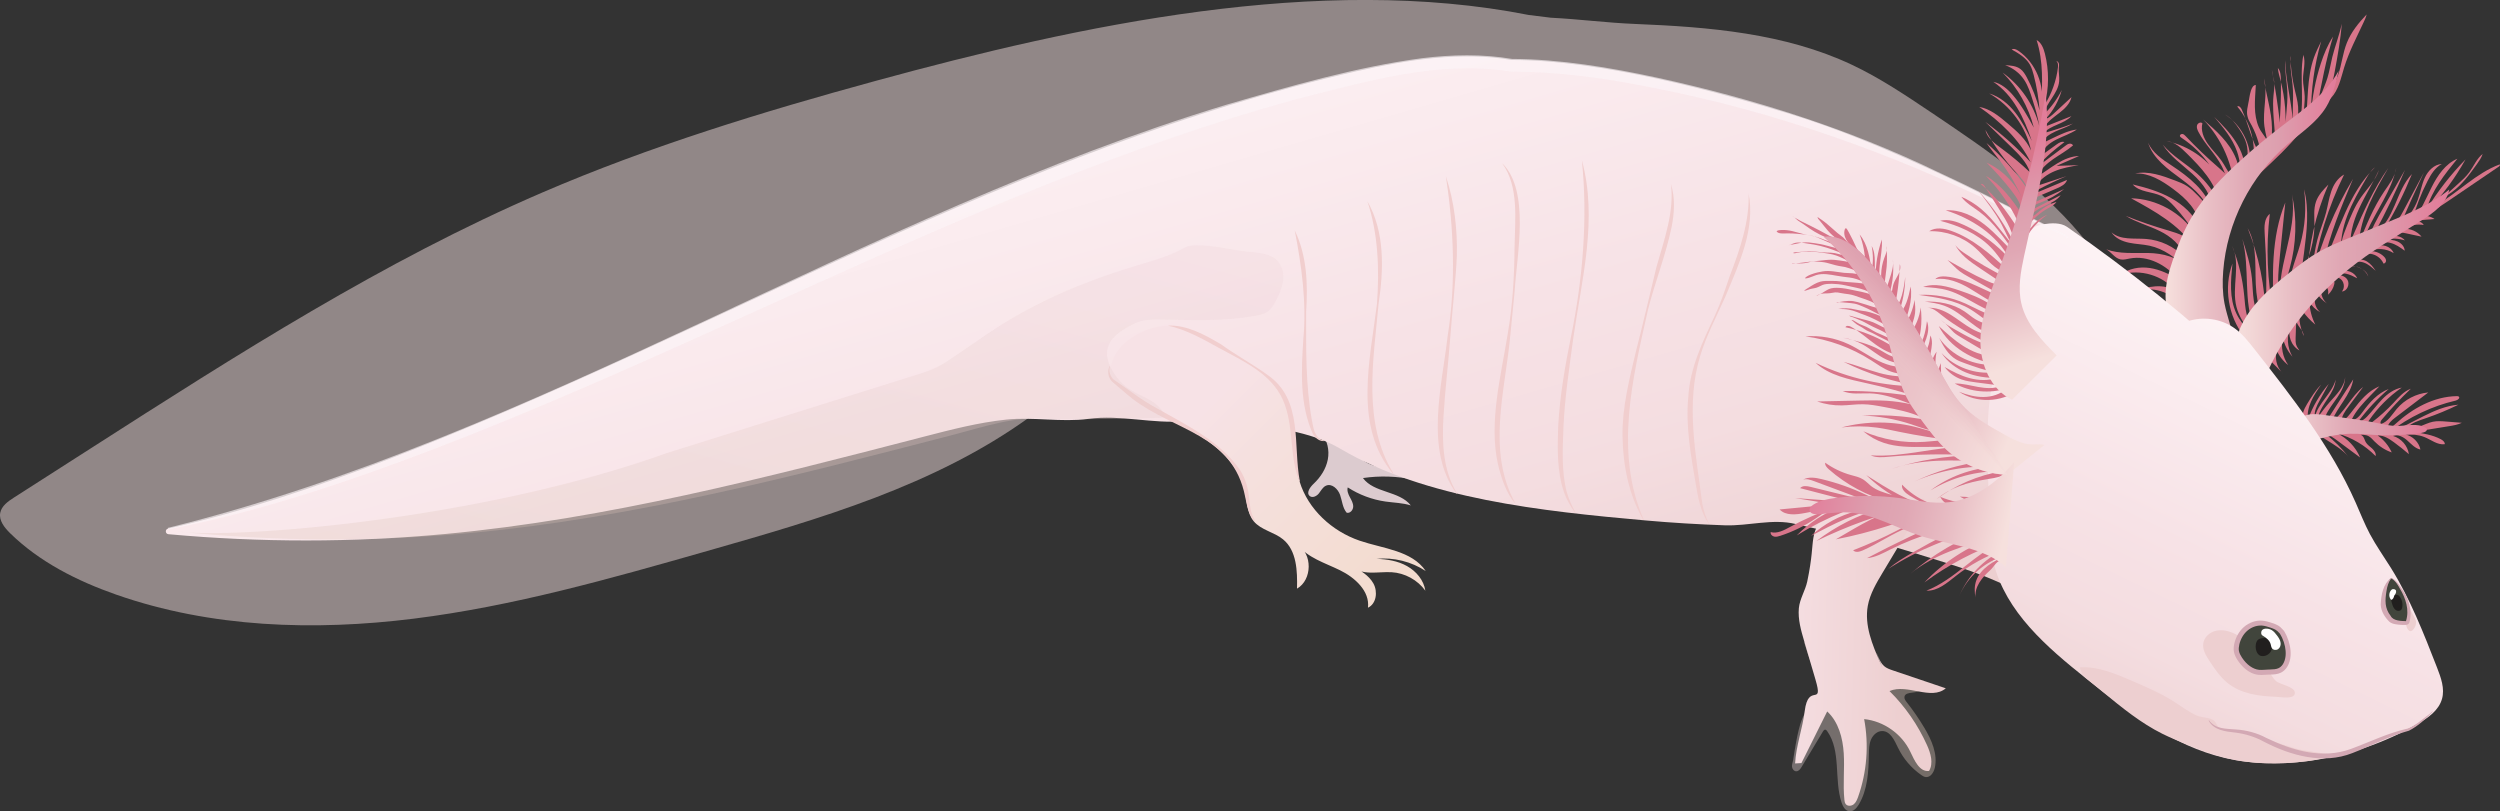 
        <svg xmlns:rdf="http://www.w3.org/1999/02/22-rdf-syntax-ns#" xmlns="http://www.w3.org/2000/svg" xmlns:cc="https://creativecommons.org/ns" xmlns:xlink="http://www.w3.org/1999/xlink" xmlns:dc="https://www.dublincore.org/specifications/dublin-core/dcmi-terms/" x="0px" y="0px" width="500px" height="162.26px" viewBox="0 0 500 162.26" xml:space="preserve">
            <rect x="0" y="0" width="500" height="162.26" fill="#333333" stroke="none"/>
            <title>Ambystoma mexicanum (Axolotl)</title>
            <desc xmlns:ian_image_library="https://ian.umces.edu/media-library/">
                <ian_image_library:title>Ambystoma mexicanum (Axolotl)</ian_image_library:title>
                <ian_image_library:descr><p>Illustration of a leucistic axolotl.</p></ian_image_library:descr>
                <ian_image_library:scene>
                    <ian_image_library:contains>axolotl,amphibia,urodela,ambistomatidae,ambystoma,mexicanum,amphibian,salamander,mexico</ian_image_library:contains>
                    <ian_image_library:when>2025-07-22</ian_image_library:when>
                </ian_image_library:scene>
            </desc>
            
             <defs><linearGradient id="ian_symbols_e9e39f04ead8e814dd5021520419b649" x1="447.11" y1="57.97" x2="489.84" y2="57.97" gradientUnits="userSpaceOnUse"><stop offset="0" stop-color="#f6e0dd"></stop><stop offset=".27" stop-color="#e8bdc4"></stop><stop offset=".49" stop-color="#e0a7b4"></stop><stop offset=".64" stop-color="#dda0af"></stop><stop offset=".97" stop-color="#e27d9a"></stop></linearGradient><linearGradient id="ian_symbols_e9e39f04ead8e814dd5021520419b6491" x1="455.1" y1="86.26" x2="485.39" y2="86.26" xlink:href="#ian_symbols_e9e39f04ead8e814dd5021520419b649"></linearGradient><linearGradient id="ian_symbols_e9e39f04ead8e814dd5021520419b6492" x1="433.11" y1="42.52" x2="467.74" y2="42.52" xlink:href="#ian_symbols_e9e39f04ead8e814dd5021520419b649"></linearGradient><linearGradient id="ian_symbols_e9e39f04ead8e814dd5021520419b6493" x1="201.01" y1=".19" x2="254.96" y2="185.99" gradientUnits="userSpaceOnUse"><stop offset="0" stop-color="#fef5f7"></stop><stop offset=".45" stop-color="#f7e2e6"></stop><stop offset=".63" stop-color="#f4dde0"></stop><stop offset=".85" stop-color="#eccfd0"></stop><stop offset=".92" stop-color="#eacbcb"></stop></linearGradient><linearGradient id="ian_symbols_e9e39f04ead8e814dd5021520419b6494" x1="462.13" y1="61.8" x2="409.73" y2="169.54" gradientUnits="userSpaceOnUse"><stop offset="0" stop-color="#fef5f7"></stop><stop offset=".45" stop-color="#f7e2e6"></stop><stop offset=".63" stop-color="#f4dde0"></stop><stop offset=".85" stop-color="#eccfd0"></stop><stop offset=".92" stop-color="#eacbcb"></stop></linearGradient><linearGradient id="ian_symbols_e9e39f04ead8e814dd5021520419b6495" x1="330.93" y1="158.11" x2="361.02" y2="158.11" gradientTransform="translate(-10.05 135.75) rotate(-23.46)" gradientUnits="userSpaceOnUse"><stop offset="0" stop-color="#f7e2e6"></stop><stop offset=".22" stop-color="#f5e0de"></stop><stop offset="1" stop-color="#f2dac9"></stop></linearGradient><linearGradient id="ian_symbols_e9e39f04ead8e814dd5021520419b6496" x1="335.11" y1="138.88" x2="360" y2="150.54" gradientTransform="translate(-10.05 135.75) rotate(-23.46)" gradientUnits="userSpaceOnUse"><stop offset="0" stop-color="#f7e2e6"></stop><stop offset="1" stop-color="#edcfd0"></stop></linearGradient><linearGradient id="ian_symbols_e9e39f04ead8e814dd5021520419b6497" x1="241.17" y1="81.26" x2="287.54" y2="127.44" gradientTransform="matrix(1,0,0,1,0,0)" xlink:href="#ian_symbols_e9e39f04ead8e814dd5021520419b6495"></linearGradient><linearGradient id="ian_symbols_e9e39f04ead8e814dd5021520419b6498" x1="410.52" y1="71" x2="397.51" y2="27.75" xlink:href="#ian_symbols_e9e39f04ead8e814dd5021520419b649"></linearGradient><linearGradient id="ian_symbols_e9e39f04ead8e814dd5021520419b6499" x1="404.96" y1="80.45" x2="364.29" y2="63.47" xlink:href="#ian_symbols_e9e39f04ead8e814dd5021520419b649"></linearGradient><linearGradient id="ian_symbols_e9e39f04ead8e814dd5021520419b64910" x1="401.86" y1="102.89" x2="361.38" y2="93.95" xlink:href="#ian_symbols_e9e39f04ead8e814dd5021520419b649"></linearGradient><linearGradient id="ian_symbols_e9e39f04ead8e814dd5021520419b64911" x1="380.36" y1="73.93" x2="392.71" y2="61.7" gradientUnits="userSpaceOnUse"><stop offset="0" stop-color="#f6e0dd" stop-opacity=".5"></stop><stop offset=".16" stop-color="#edcacd" stop-opacity=".67"></stop><stop offset=".37" stop-color="#e4b3bc" stop-opacity=".85"></stop><stop offset=".53" stop-color="#dfa5b2" stop-opacity=".96"></stop><stop offset=".64" stop-color="#dda0af"></stop><stop offset=".97" stop-color="#e27d9a"></stop></linearGradient><linearGradient id="ian_symbols_e9e39f04ead8e814dd5021520419b64912" x1="159.64" y1="30.93" x2="130.55" y2="138.1" gradientUnits="userSpaceOnUse"><stop offset="0" stop-color="#ebd1d7"></stop><stop offset=".4" stop-color="#e2c9c5"></stop><stop offset="1" stop-color="#d7bfb0"></stop></linearGradient></defs><path d="M264.2,86.6c1.28,1.4,1.72,3.45,1.36,5.31-.36,1.86-1.44,3.53-2.82,4.83-.72.67-1.55,1.82-.8,2.46.54.46,1.39.04,1.83-.51s.77-1.26,1.42-1.55c1.16-.53,2.41.65,2.83,1.85s.49,2.58,1.31,3.55c.66.19,1.29-.51,1.31-1.2s-.35-1.31-.67-1.91-.61-1.3-.42-1.95c2.28,1.47,4.87,2.45,7.56,2.83,1.69.24,3.43.26,5.06.78-2.3-2.95-7.37-2.46-9.58-5.48,3.4-.5,6.88-.38,10.23.34-2.36-2.26-6.18-1.86-9.14-3.24-.4-.19-.8-.42-1.11-.74-.38-.39-.61-.91-.84-1.41-.83-1.84-1.65-3.69-2.48-5.53-.43-.96-.92-1.98-5.07,1.58Z" fill="#dccbcf"></path><path d="M460.86,84.24c-.74-.99-.09-2.38.56-3.44.83-1.35,1.67-2.72,2.79-3.85-1.45,2.09-2.96,4.45-2.63,6.97.95-2.61,2.37-5.04,4.17-7.15-.6,1.1-1.21,2.2-1.81,3.31-.57,1.04-1.16,2.18-.98,3.36.62-2.81,3.44-4.71,4.17-7.5-.19,2.75-2.83,4.73-3.49,7.4.72-.97,1.44-1.94,2.24-2.85,1.35-1.53,3-3.08,3.15-5.11,0,1.49-.73,2.88-1.57,4.11s-1.81,2.4-2.38,3.78c-.09.22-.13.53.08.63.2.09.41-.12.53-.31,1.65-2.57,3.3-5.14,4.96-7.72-.49,3.14-3.18,5.46-4.31,8.43,2.59-1.75,3.82-4.99,6.29-6.91-.98,1.31-1.96,2.62-2.94,3.94-.69.92-1.41,1.93-1.43,3.08.99-.59,1.69-1.54,2.39-2.46,1.44-1.89,3.03-3.8,5.23-4.69-.6.62-1.21,1.25-1.81,1.87-1.43,1.48-2.89,3-3.77,4.87.97.04,1.68-.87,2.25-1.65,1.37-1.89,3.01-3.72,5.19-4.55-2.25,1.93-4.29,4.11-6.07,6.49.68,0,1.26-.48,1.74-.97,1.07-1.1,1.97-2.37,3.04-3.47s2.38-2.06,3.9-2.33c-2.55,1.76-4.78,3.99-6.54,6.55-.07.1-.14.21-.12.32.05.31.53.2.78.01,1.49-1.13,2.89-2.39,4.17-3.76,1.05-1.12,2.09-2.37,3.53-2.89-2.04,1.94-3.97,3.99-5.78,6.14-.22.26-.44.67-.2.91,1.41-.44,2.21-1.88,3.16-3.02,1.57-1.86,3.89-3.07,6.31-3.29-2.22,1.69-4.43,3.37-6.65,5.06-.69.53-1.45,1.17-1.5,2.04.62.06,1.14-.4,1.6-.82,3.38-3.1,7.67-5.48,12.26-5.54.14,0,.29,0,.39.1.3.27-.2.68-.6.78-4.79,1.12-9.33,3.28-13.22,6.28,4.7-1.56,8.81-5.05,13.75-5.45-2.11,1.04-4.29,1.94-6.51,2.7-1.39.47-2.85.91-3.88,1.95,1.76.55,3.48-.87,5.28-1.24.86-.18,1.76-.11,2.64-.04,1.05.08,2.1.17,3.15.25-.8.39-1.69.54-2.57.68-2.37.38-4.74.77-7.1,1.15,1.88.28,3.79.57,5.47,1.46.39.21.82.54.79.99-1.46.21-2.74-.9-4.11-1.44-1.18-.47-2.48-.53-3.76-.5,1.46.32,2.69,1.54,3,3.01-1.05-.21-1.81-1.08-2.6-1.79s-1.9-1.33-2.89-.93c1.64.47,2.94,1.96,3.18,3.64-.96-.83-1.96-1.62-2.98-2.37-.97-.71-2.06-1.41-3.27-1.37,1.22.85,2.2,2.04,2.82,3.4-1.3-.45-2.49-1.21-3.45-2.2-.37-.38-.72-.81-1.19-1.06-.62-.32-1.35-.29-2.05-.25.35-.18.78.07,1,.4s.3.73.5,1.07c.3.51.81.84,1.25,1.24s.83.95.72,1.53c-2.11-2.14-4.78-3.72-7.67-4.54,2.03,1,3.68,2.74,4.56,4.82-1.48-1.1-2.96-2.2-4.44-3.29-.78-.58-1.58-1.16-2.51-1.43,1.72,1.31,3.27,2.84,4.6,4.54-2.23-2.69-6.33-3.74-8.81-7.08Z" fill="#d8758a"></path><path d="M448.83,67.3c-3.2-4.04-4.12-9.76-2.34-14.6-.34,3.37-.66,6.92.78,9.99.67,1.42,1.68,2.66,2.74,3.81-1.1-1.59-2.22-3.22-2.71-5.09-1.04-3.99.94-8.52-.88-12.22,1.29,3.2,2.11,6.58,2.43,10.01.22,2.35.32,5.01,2.08,6.59-2.41-5.6-.86-12.15-2.47-18.03.82,2.59,1.65,5.2,1.92,7.9.3,2.94.06,6.26,2.05,8.44-.47-1.85-.95-3.72-1.15-5.62-.47-4.35.41-9.06-1.75-12.86,2.25,5.61,3.47,11.63,3.6,17.67.24-5.51.18-11.02-.19-16.52-.1-1.43-.11-3.11,1.02-3.99-.8,6.65-.53,13.42.8,19.98-.3-7.51-.56-15.3,2.3-22.25-.36,3.52-.71,7.04-1.07,10.56-.35,3.45-.69,6.98.18,10.33-1.27-7.49,3.46-15.03,2.23-22.54,1.03,4.86.88,9.96-.45,14.75-.69,2.48-1.66,5.27-.37,7.5.36-.74.23-1.61.19-2.43-.16-3.38,1.37-6.57,2.28-9.83.99-3.56,1.25-7.33.76-11,1.08,4.12.54,8.47,0,12.69-.35,2.75-.73,5.58-2.12,7.99,2.06-4.3,4.17-8.78,4.2-13.55,0-1.57-.2-3.19.32-4.67.47-1.33,1.48-2.39,2.47-3.4-2.56,5.9-4,12.27-4.23,18.69-.04,1.16-.17,2.54-1.18,3.09.78-1.74,1.57-3.49,2.06-5.33.48-1.79.68-3.65,1.15-5.44.49-1.84,1.26-3.59,1.74-5.43.36-1.4.56-2.84,1.03-4.21s1.29-2.68,2.57-3.37c-3.14,6.41-5.29,13.32-6.34,20.38,1.75-6.86,4.5-13.46,8.14-19.53-2.36,5.57-4.72,11.19-5.94,17.12,3.12-6.69,5.02-14.27,10.31-19.41-.79.58-1.3,1.45-1.79,2.3-2.73,4.67-5.56,9.78-4.9,15.15-.42-1.85.29-3.75.99-5.51.81-2.04,1.63-4.09,2.88-5.9,1.26-1.82,2.97-3.41,3.63-5.52-1.2,2.64-2.78,5.1-3.99,7.74s-2.04,5.56-1.6,8.43c-.43-1.06.04-2.24.5-3.29,2.02-4.58,4.06-9.19,6.95-13.27-2.73,4.72-5.54,9.66-5.9,15.11,1.45-3.59,2.91-7.2,5.08-10.41,1-1.48,2.19-2.96,2.41-4.74-.92,4.62-3.99,8.49-5.88,12.81-.26.6-.4,1.49.21,1.74.68-2.33,1.9-4.46,3.1-6.56,1.44-2.52,2.87-5.03,4.31-7.55-1.81,4.29-3.83,8.49-6.05,12.58,4.02-2.45,4.18-8.38,7.45-11.77-1.53,3.79-3.36,7.46-5.47,10.96,1.75-.16,2.85-1.9,3.68-3.45,1.4-2.62,2.8-5.25,4.21-7.87-1.61,3.41-3.16,6.84-4.66,10.3,1.53-1.26,2.72-2.94,3.41-4.8.53-1.44.76-2.99,1.4-4.39s1.87-2.68,3.41-2.76c-1.34.7-2.18,2.08-2.87,3.43-1.29,2.52-2.32,5.18-3.07,7.92,1.78-1.9,2.74-4.41,3.91-6.73s2.73-4.66,5.14-5.67c-2.52,3.09-5.1,6.3-6.16,10.13,2.21-3.61,4.83-6.97,7.79-10-2.03,3.66-4.53,7.06-7.43,10.08l-36.84,25.37Z" fill="#d8758a"></path><path d="M485.48,42.25c2.12-1.8,4.17-3.68,6.23-5.56.77-.7,1.54-1.4,2.15-2.24.9-1.22,1.48-2.72,2.67-3.66-.24.76-.72,1.43-1.18,2.08-1.44,2-2.91,4.04-4.9,5.5-1.12.82-2.42,1.49-3.17,2.66,4.36-2.51,7.93-6.4,12.65-8.15.16.09,0,.33-.15.43-3.46,2.35-6.92,4.7-10.37,7.05-.93.63-1.87,1.27-2.87,1.8-.88.47-1.87.77-1.06.08Z" fill="#d8758a"></path><path d="M484.08,43.28c.95-.24,2.01-.05,2.81.52-1.44.11-2.88.23-4.32.34.82.03,1.78.15,2.18.86-1.33-.24-2.75.04-3.89.76,1.31-.05,2.63.55,3.45,1.57-1.03-.22-2.05-.44-3.08-.66-.63-.13-1.26-.27-1.9-.19s-1.27.42-1.53,1.01c1.02-.58,2.44-.32,3.18.59-1.25-.4-2.6-.46-3.88-.18.82.03,1.66.07,2.41.4s1.4,1.02,1.43,1.84c-.89-.65-1.81-1.31-2.88-1.57s-2.34-.03-3,.84c1.25-.79,3.15-.16,3.68,1.22-1.46-.94-3.39-1.09-4.97-.38,1.09-.12,2.22.28,3,1.05.22.21.41.48.44.78s-.21.64-.51.63c-.46-1.07-1.54-1.85-2.7-1.95s-2.36.47-3,1.45c.71-.47,1.69-.34,2.41.1s1.25,1.14,1.72,1.85c-.71-.65-1.45-1.32-2.35-1.64s-2.04-.21-2.66.52c1.45.29,3.17.82,3.53,2.25-.44-1.04-1.43-1.83-2.54-2.01s-2.31.23-3.06,1.07c1.23-.56,2.86.07,3.4,1.31-.73-.38-1.48-.77-2.29-.93s-1.72-.04-2.35.49c.95-.39,2.2-.12,2.7.77s-.1,2.26-1.12,2.3c.68-.77.42-2.16-.49-2.64s-2.2.1-2.45,1.09c.18-.24.37-.5.65-.62s.67-.03.77.26c.05.14.02.29-.01.44-.19.81-.63,1.56-1.25,2.12.05-.44.09-.91-.14-1.29s-.84-.54-1.1-.19c-.1.13-.13.3-.14.46-.09,1.04.36,2.11,1.16,2.77-.82-.56-1.53-1.26-2.1-2.06-.67,1.23-.34,2.92.75,3.8-.9-.46-1.65-1.18-2.14-2.06.04,1.58.44,3.15,1.17,4.55-.98-.8-1.86-1.73-2.59-2.76-.15-.21-.25-.58,0-.67-1.12,1.64-.45,3.84.25,5.7.03-1.29-1.76-2.22-1.44-3.48-.08,1.3-.14,2.61-.17,3.92-.01.46-.02.93.13,1.36.14.41.4.76.65,1.11-1.64-.88-2.45-3.04-1.81-4.79-.81,1.92-.66,4.22.4,6.02-.95-1.07-1.62-2.39-1.93-3.79-.42,1.87-.02,3.91,1.09,5.48-1.02-.78-1.84-1.83-2.34-3.01-.06-.14-.12-.3-.06-.44s.29-.2.36-.06c-.84,1.71-.4,3.94,1.02,5.21-.88-.89-1.76-1.78-2.64-2.67-.44-.44-.9-1.13-.99-1.61-.09-.92-.63-1.79-1.41-2.28-.08-.05-.18-.13-.16-.22,0-.04.03-.06.05-.09.31-.42.35-1.02.09-1.47-.15-.27-.38-.47-.56-.72s-.31-.56-.22-.85c.09.03.18.06.27.09-.08-.07-.03-.23.07-.24l32.96-21.37Z" fill="#d8758a"></path><path d="M435.81,60.45c-2.3-2.38-6.03-3.25-9.14-2.13,2.77-1.02,6.09-1.76,8.5-.05-2.54-3.19-7.13-4.57-11.01-3.32,1.59-1.28,3.78-1.65,5.8-1.35s3.9,1.21,5.65,2.26c-2.31-2.87-6.04-4.85-9.65-4.16-.6.11-1.22.3-1.82.19-1.17-.22-1.85-1.45-2.89-2.04,2.65,1.02,5.6.68,8.44.75s5.98.75,7.6,3.09c-2.06-2.09-4.52-3.93-7.39-4.55-1.36-.29-2.76-.31-4.12-.6s-2.73-.9-3.48-2.07c1.79,1.59,4.52,1.14,6.91,1.32,2.87.22,5.64,1.53,7.63,3.6-.56-2.4-2.7-4.12-4.92-5.2s-4.65-1.72-6.76-3.01c2.81,1.12,5.68,2.1,8.58,2.94,1.98.58,4.24,1.3,5.04,3.21-3.01-4.41-7.87-7.12-12.56-9.67,5.08.1,10.04,2.85,12.83,7.1-1.21-1.93-2.6-3.75-4.14-5.42-.77-.84-1.6-1.66-2.63-2.15-1.88-.9-4.37-.72-5.73-2.3,2.65.63,5.3,1.4,7.68,2.73s4.5,3.26,5.63,5.74c-.04-3.18-2.67-5.67-5.23-7.56-2.25-1.67-4.83-3.26-7.62-3.1,2.69-.57,5.45.43,8.02,1.41.82.31,1.65.63,2.39,1.11.8.52,1.48,1.21,2.15,1.89,1.26,1.29,2.6,2.77,2.59,4.57-.34-3.35-3.17-5.85-5.88-7.85s-5.7-4.12-6.68-7.34c.87,2.08,2.89,3.4,4.77,4.64,3.38,2.24,6.83,4.94,8.02,8.82.08-2.8-1.81-5.27-3.88-7.15s-4.46-3.51-5.96-5.87c1.93,2.3,4.63,3.78,6.87,5.78,1.8,1.61,3.3,3.56,4.39,5.72-.7-3.9-3.65-6.96-6.46-9.75-1.14-1.13-2.43-2.34-4.03-2.45,3.73.76,7.17,2.86,9.54,5.82,1.46,1.82,2.54,4.05,2.46,6.38-1.24-5.22-4.54-9.92-9.02-12.87-.13-.09-.27-.19-.31-.34-.06-.25.25-.46.51-.42s.45.24.63.43c2.08,2.2,4.28,4.3,6.57,6.28.69.6,1.4,1.19,1.89,1.96s.72,1.77.37,2.61c-.41-1.64-.82-3.29-1.59-4.8-1.26-2.49-3.41-4.43-4.69-6.91-.21-.41-.4-.87-.27-1.31s.74-.73,1.07-.4c-.36,1.42.23,2.92,1.08,4.12s1.94,2.21,2.77,3.41c.61.88,1.08,1.86,1.72,2.73.41.55.89,1.06,1.15,1.69s.25,1.44-.25,1.91c-.25-5.42-2.54-10.73-6.32-14.63,2.58,2.23,5.26,4.59,6.54,7.76.62,1.53.87,3.18,1.05,4.82.01-2.08-.13-4.2-.81-6.16-.92-2.63-2.76-4.81-4.57-6.93,1.57,1.53,3.11,3.1,4.29,4.95s1.98,3.99,1.91,6.18c.38-1.92.75-3.93.23-5.82-.28-1.01-.81-1.93-1.38-2.8-.76-1.17-1.66-2.31-2.88-2.98,2.68,1.73,4.54,4.67,4.97,7.83.11.82.14,1.68.5,2.44.88-4.14-.28-8.66-3.03-11.87.31-.24.71.18.87.53,1.42,3.07,1.99,6.54,3.89,9.34-.26-2.39-1.04-4.73-2.27-6.8-.3-.51-.43-.96-.52-1.54-.09-.52.1-1.56.22-2.07.24-1.04.23-1.64.55-2.65.16-.5.44-1.1.97-1.12-.16,3.08-.54,5.84.63,8.5.63,1.44,2.27,2.63,1.83,4.27,0-1.53-.55-3-.74-4.51-.41-3.18.74-6.48-.08-9.58.37,3.32,1.56,6.55,1.59,9.89,0,.66-.03,1.31.04,1.96.04.35.14.74.45.9.14-.97.08-1.95,0-2.92-.16-2.1-.38-4.22-.19-6.31.09-1,.28-2.01.13-3.01-.12-.74-.42-1.46-.44-2.21.66,3.56,1.21,7.14,1.62,10.74.1.88.2,1.77.48,2.6-.66-1.47-.53-3.15-.43-4.76.13-2.24.17-4.49.12-6.73-.02-.78-.07-1.64-.6-2.22.07.83.31,1.63.52,2.43.95,3.61,1.24,7.4.87,11.12,0-2.94.63-5.87.51-8.81-.09-2.1-.56-4.18-.46-6.28.19,4.81,1.64,9.52,1.67,14.33-.37-3.14.14-6.32-.17-9.47-.14-1.47-.46-2.94-.39-4.41.02-.44.08-.9-.06-1.32.09,2.18.33,4.35.82,6.47.28,1.23.65,2.45.74,3.7.08,1.23-.11,2.49.08,3.91,1.42-4.58.08-9.59.97-14.31.52,1.56-.07,3.24-.07,4.88,0,1.14.3,2.26.34,3.4.06,1.77-.5,3.63.17,5.27.55-4.36.21-8.9,1.69-13.04.4-1.11.92-2.16,1.44-3.22-1.38,4.75-2.06,9.69-2.03,14.64.22-3.47.88-6.92,1.96-10.22.61-1.87,1.36-3.71,2.44-5.35-1.43,4.67-2.33,9.49-3.22,14.3.39-2.09,1.46-3.99,2.09-6.03.42-1.37.64-2.8.98-4.19.55-2.24,1.43-4.39,1.89-6.66-.23,3.2-.82,6.37-1.4,9.53-.21,1.15-.43,2.31-.93,3.37-.28.59-.64,1.17-.67,1.83.84-1.43,1.69-2.88,2.25-4.44.75-2.11.94-4.39,1.77-6.47.86-2.16,2.35-4,3.96-5.67-.15.58-.4,1.14-.66,1.68-1.37,2.93-2.88,5.81-3.83,8.89-.66,2.15-1.1,4.49-2.63,6.13-.66.71-1.53,1.3-1.81,2.23-.12-.01-.22-.12-.23-.24,0,.1.01.2-.41.51-2.4,2.9-4.8,5.81-7.46,8.48-2.72,2.73-5.7,5.21-8.15,8.17-5.23,6.31-7.73,14.38-12.33,21.72Z" fill="#d8758a"></path><path d="M447.11,68.73c1.05-6.06,6.11-10.51,10.95-14.32,1.86-1.47,3.74-2.92,5.8-4.09,1.87-1.06,3.87-1.88,5.86-2.69,2.56-1.04,5.12-2.09,7.67-3.13,4.37-1.78,8.81-3.61,12.46-6.59-.51,2.73-3.01,4.56-5.35,6.05-4.37,2.79-8.85,5.4-13,8.51-8.7,6.52-15.86,15.33-19.47,25.58l-4.91-9.32Z" fill="url(#ian_symbols_e9e39f04ead8e814dd5021520419b649)"></path><path d="M458.1,85.22c.88-1.16,2.17-2.02,3.6-2.29,1.15-.22,2.33-.05,3.48.11,1.42.2,2.83.4,4.25.6,2.05.29,4.1.58,6.13.99,1.27.26,2.54.56,3.84.56,1.93,0,4.03-.64,5.69.35.11.07.23.15.27.27.11.31-.26.55-.57.65-1.06.32-2.18.38-3.29.45-1.76.1-3.52.2-5.29.14-2.05-.07-4.1-.35-6.16-.3-5.09.14-9.9,2.38-14.96,2.95l3.01-4.48Z" fill="url(#ian_symbols_e9e39f04ead8e814dd5021520419b6491)"></path><path d="M446.79,68.87c-.2-2.8-1.36-5.43-1.89-8.19-.4-2.12-.43-4.31-.26-6.46.75-9.69,5.47-19,12.84-25.34,2.72-2.34,5.85-4.37,7.73-7.43,1.35-2.2,1.95-4.78,2.52-7.3-2.49,4.61-6.98,7.72-11.14,10.9-2.84,2.17-5.6,4.44-8.25,6.83-3.78,3.41-7.38,7.1-9.97,11.48-1.6,2.71-2.8,5.65-3.8,8.63-.79,2.33-1.47,4.74-1.46,7.2.01,4,1.84,7.76,2.49,11.7l11.19-2.02Z" fill="url(#ian_symbols_e9e39f04ead8e814dd5021520419b6492)"></path><path d="M386.24,22.49c-5.12-3.44-10.27-6.9-15.85-9.53-13.4-6.32-28.58-7.57-43.38-8.17-5.68-.23-11.03-.95-16.88-1.25l-4.36-.54c-41.87-8.28-89.73,1.99-130.65,13.18-22.65,6.19-45.16,13.06-66.72,22.35-31.77,13.69-61.06,32.44-90.18,51.1-5.15,3.3-10.29,6.6-15.44,9.89-1.19.76-2.49,1.69-2.74,3.08-.27,1.53.86,2.93,1.96,4.02,5.88,5.77,13.44,9.57,21.22,12.3,18.96,6.64,39.61,7.3,59.55,4.81,19.94-2.49,39.35-8.02,58.67-13.53,22.52-6.42,45.55-13.09,64.53-26.81,8.67-6.27,17.03-14.22,27.65-15.52l58.94-46.28c-.02,2.34.31,4.73.75,7.02,1.81,9.31,5.21,18.32,9.99,26.51l114.47-6.13c-8.43-10.92-20.09-18.81-31.54-26.51Z" fill="#f2dede" opacity=".49"></path><path d="M358.14,22.84c-14.94-4.6-38.26-10.86-55.79-10.84-10.1-1.76-20.9-.04-31.05,2.25-67.85,15.29-128.46,52.5-193.36,77.51-14.47,5.57-29.21,10.56-44.33,13.96-.63.14-.58,1.06.07,1.12,18.36,1.68,36.88,1.67,55.23-.03,32.51-3.02,64.27-11.29,95.88-19.48,5.43-1.41,10.88-2.82,16.46-3.41,5.46-.58,11.01.58,16.45-.15,6.46-.87,12.83,1.04,19.1.46,7.15-.66,13.75.37,21.17,1.9,3.52.72,7.04,1.81,10.14,3.64,17.02,10.01,40.16,12.46,61.03,14.32,5.25.47,10.51.78,15.78.97,4.82.17,9.53-1.39,14.2-.26,7.12,1.72,15.16,3.08,22.35,5.36,9.72,3.09,20.03,5.65,27.89,12.07.36.3.9.07.92-.4l3.17-74.18c0-.22-.11-.43-.31-.53-17.44-8.68-36.4-18.55-54.99-24.27Z" fill="url(#ian_symbols_e9e39f04ead8e814dd5021520419b6493)"></path><path d="M449.11,74.22c-11.16-10.48-23.11-20.12-35.69-28.84-1.32-.91-3.22-.78-4.74-.53-1.17.2-2.34.68-3.14,1.56-.6.66-.96,1.49-1.26,2.32-.98,2.7-1.44,5.56-1.89,8.4-.64,4.01-.95,8.23-2.11,12.1s-2.14,8.18-2.52,12.39c-.31,3.47-.25,6.96-.19,10.44.06,3.34.12,6.69.18,10.03.06,3.53.13,7.1.98,10.53,2.42,9.74,10.62,16.81,18.47,23.06,8.42,6.71,17.31,13.46,27.8,15.92,5.39,1.26,11.02,1.33,16.52.62,7.75-1.01,15.3-3.56,22.07-7.48,2.05-1.18,4.17-2.68,4.81-4.96.59-2.07-.21-4.25-.99-6.26-2.66-6.83-5.35-13.71-9.22-19.93-1.41-2.26-2.96-4.43-4.21-6.78-1.08-2.04-1.92-4.2-2.86-6.32-4.97-11.21-12.63-20.99-20.21-30.63-1.19-1.52-2.41-3.06-3.97-4.19-2.71-1.95-6.38-2.48-9.53-1.37l11.7,9.91Z" fill="url(#ian_symbols_e9e39f04ead8e814dd5021520419b6494)"></path><g opacity=".65"><path d="M413.3,47.64c-.02-.29-.21-.37-.48-.49,0,0-.84-.39-.84-.39l-1.67-.77c-1.93-.91-7.97-3.68-10.03-4.64-22.02-10.7-45.15-19-69.17-23.7-8.32-1.68-16.7-2.98-25.18-3.27-.34-.04-3.75-.02-3.98-.09-14.34-2.32-29.13,2.14-43.04,5.63-66.24,18.28-125.76,54.56-190.65,76.58-11.35,3.79-22.88,7.14-34.63,9.37,0,0-.07-.29-.07-.29,74.18-18.34,138.79-62.51,211.71-84.63,12.62-3.68,26.16-7.6,39.2-9.32,5.93-.72,11.99-.86,17.91.15,9.6.04,19.66,1.72,29.17,3.78,19.2,4.21,38.05,10.17,55.77,18.72,6.5,2.99,13.43,6.51,19.86,9.7,0,0,3.29,1.65,3.29,1.65,0,0,1.65.82,1.65.82,0,0,.82.41.82.41.13.07.28.11.44.26.14.14.21.34.2.53h-.3Z" fill="#fcf5f8"></path></g><path d="M437.86,149.06c3.42,1.38,6.7,2.6,10.41,3.16,1.42.21,3.04.37,4.33.41,1.66.05,2.65.05,4.3,0,1.33-.04,2.53-.18,3.8-.31s4.41-.61,6.03-1.27c-1.75-.46-5.8-.76-7.85-1.4-3.83-1.18-7.05-2.49-10.92-3.36-1.01-.22-2.06-.28-3.09-.37-.23-.02-.46-.04-.67-.13-.5-.2-.79-.72-1.03-1.2-.62-1.22-2.61-.95-3.8-1.47-1.58-.69-2.97-1.76-4.41-2.69-2.55-1.65-5.36-2.87-8.15-4.08-3.43-1.49-7.09-3.11-10.83-2.88,0,.34.29.76.37,1.13.08.39.4.67.71.92,1.22,1,2.43,1.99,3.65,2.99,3.72,3.05,7.48,6.12,11.79,8.26,1.45.72,2.95,1.33,4.44,1.94.31.13.62.25.92.37Z" fill="#edcfd0"></path><path d="M360.84,128.5c1.62,5.66,3.69,8.44,3.03,9.72-2.8,5.37-3.54,2.54-5.25,13.83-.07.44-.28.87-.22,1.32s.41.89.86.89c.49,0,.82-.47,1.07-.88,1.42-2.37,2.85-4.73,4.27-7.1.1-.16.23-.35.42-.35.18,0,.31.15.41.29,2.85,4.02,1.34,9.65,2.89,14.32.26.78.74,1.63,1.55,1.72.8.09,1.45-.63,1.87-1.32,1.79-2.98,1.98-6.62,2.04-10.1.02-1,.03-2.02.43-2.94s1.25-1.71,2.25-1.69c1.62.02,2.44,1.88,3.14,3.34,1.05,2.17,2.67,4.07,4.65,5.45.27.19.56.37.89.41.94.12,1.61-.91,1.82-1.83.62-2.76-.64-5.59-2.09-8.02-1.06-1.78-2.24-3.49-3.52-5.11-.25-.31-.52-.68-.46-1.07.18-1.33,2.95-.4,3.29-1.69.12-.44-.2-.91-.6-1.13s-.87-.27-1.33-.34c-2.9-.46-5.58-2.2-7.19-4.66-1.08-1.66-1.69-3.61-2.95-5.14-.63-.77,3.38,9.72,2.69,9-2.04-2.15-3.31-5.05-5.74-6.74-.61-.42-1.28-.77-1.79-1.31s-.8-1.37-.47-2.03l-5.95,3.17Z" fill="url(#ian_symbols_e9e39f04ead8e814dd5021520419b6495)" opacity=".34"></path><path d="M386.31,100.5c-5.25,1.07.54-3.19-2.21,1.4-2.53,4.21-5.05,8.42-7.58,12.64-1.25,2.08-2.52,4.23-2.96,6.62-.7,3.89.9,7.78,2.49,11.4,1.45,3.32-1.87-4.49-.4-1.19.29.66.6,1.35,1.15,1.83.5.45,1.16.67,1.8.89,3.52,1.19,7.04,2.38,10.56,3.57-2.96,2.5-7.71-.99-11.26.55,3.14,3.1,5.69,6.79,7.5,10.81.74,1.64,1.33,3.62.41,5.17-1.92.24-2.92-2.12-3.76-3.87-1.69-3.55-5.31-6.1-9.22-6.5.97,5.17.55,10.6-1.21,15.56-.2.55-.43,1.13-.89,1.49s-1.22.41-1.58-.05c-.19-.24-.24-.56-.27-.87-.32-3.07.06-6.17-.13-9.26-.19-3.08-1.04-6.31-3.31-8.4-1.72,3.44-3.43,6.88-5.15,10.32l-1.27.08c.19-3.54,1.48-6.94,1.92-10.46.73-5.88,3.82-.64,2.15-6.33-.75-2.56-1.5-5.13-2.26-7.69-.63-2.14-1.26-4.34-1.06-6.56.17-1.87,1.29-3.52,1.68-5.35,2.06-9.81-.44-8.1,4.98-16.15l19.89.36Z" fill="url(#ian_symbols_e9e39f04ead8e814dd5021520419b6496)"></path><path d="M232.45,65.21c.37-.03.74-.05,1.11-.04,2.69.06,5.19,1.28,7.59,2.49,3.02,1.53,5.76,3.39,8.66,5.08,2.74,1.6,5.36,3.61,6.91,6.45,2.81,5.12,1.48,11.54,3.2,17.12,1.71,5.57,6.48,9.93,11.99,11.82,4.7,1.61,10.47,1.96,13.24,6.08-2.88-1.9-6.42-2.78-9.86-2.44,2.12.06,4.27.41,6.12,1.45s3.35,2.82,3.66,4.92c-1.55-2.15-4.11-3.55-6.76-3.7-2.75-.15-6.04.78-7.88-1.26,1.63.9,3.34,1.88,4.25,3.51s.6,4.08-1.09,4.85c.41-3.31-2.61-6.04-5.61-7.5-3-1.47-6.45-2.47-8.48-5.12,3.03,1.83,2.97,7.05-.1,8.81.09-3.54-.05-7.61-2.79-9.86-1.79-1.47-4.39-1.84-5.87-3.62-1.4-1.69-1.35-4.09-1.83-6.22-1.09-4.81-5.01-8.49-9.22-11.08s-8.87-4.41-12.86-7.31c-1.25-.91-3.84-2.34-4.5-3.69-.81-1.66.18-4.28,1.12-5.66,1.15-1.69,2.87-2.91,4.71-3.79,1.36-.65,2.82-1.12,4.31-1.26Z" fill="url(#ian_symbols_e9e39f04ead8e814dd5021520419b6497)"></path><path d="M233.56,65.12c3.85-.17,7.42,1.86,10.64,3.74,3.09,2.23,6.39,4,9.47,6.24,6.99,4.96,4.91,13.95,6.3,21.19,0,0-.1.03-.1.03-2.11-5.31-1-11.26-3.32-16.41-2.36-5.25-7.99-7.72-12.78-10.33-3.23-1.8-6.71-3.73-10.22-4.46h0Z" fill="#f1cece"></path><path d="M250.96,104.24c-1.28-1.27-1.58-3.2-1.93-4.89-2.47-12.57-14.13-13.09-22.62-19.66-1.39-1.1-2.66-2.29-4-3.38-.78-.79-1.02-2.12-.47-3.1,0,0,.09.04.09.04-.39.98.1,2.14.67,2.64,2.92,1.95,5.55,4.12,8.66,5.76,5.98,3.4,12.74,6.61,16.74,12.49.93,1.53,1.49,3.33,1.67,5.08.21,1.73.29,3.48,1.26,4.94,0,0-.08.06-.08.06h0Z" fill="#f1cece"></path><path d="M404,50.26c.97-2.94,2.92-5.55,5.46-7.33-1.23.54-2.32,1.39-3.14,2.46-.16.21-.43.46-.65.31-.22-.15-.08-.5.08-.71,1.02-1.34,2.31-2.46,3.77-3.29.65-.37,1.36-.7,1.77-1.32-1.23.37-2.38.99-3.36,1.82-.57.48-1.12,1.05-1.85,1.2,1.16-2.25,4.61-2.29,6.06-4.37-1.95.99-3.9,1.98-5.84,2.97.04-.79.95-1.18,1.69-1.45,1.74-.63,3.38-1.56,4.82-2.73-1.76.79-3.51,1.58-5.27,2.37-.37.17-1.01.16-.96-.25.02-.2.24-.31.42-.39,1.47-.63,2.94-1.26,4.4-1.89.83-.36,1.75-.81,2.01-1.68-2.15.9-4.31,1.81-6.46,2.71.05-.4.45-.65.81-.84,1.81-.95,3.65-1.83,5.53-2.62-2.03.67-4.05,1.33-6.08,2,.84-1.41,2.26-2.4,3.77-3.02s3.15-.9,4.77-1.18c-1.48.05-2.96.09-4.45.14,1.5-.66,3.01-1.31,4.51-1.97-3.15.08-5.67,2.49-8.37,4.13.64-1.47,1.89-2.6,3.2-3.51s2.74-1.69,3.96-2.73c-.1-.28-.44-.4-.74-.35s-.54.23-.78.41c-1.78,1.33-3.56,2.67-5.34,4,1.41-1.86,3.29-3.31,5.14-4.73-.53-.21-1.1.13-1.56.47-1.07.77-2.15,1.55-3.22,2.32.41-1.49,1.73-2.56,3.1-3.27s2.88-1.17,4.17-2.04c-1.66.21-3.2.95-4.71,1.67-.81.39-1.62.78-2.43,1.18.53-1.17,1.68-1.93,2.85-2.46s2.42-.89,3.5-1.58c-1.94.74-3.91,1.38-5.9,1.93,1.47-1.64,4.08-1.81,5.6-3.41-1.78.71-3.57,1.42-5.35,2.12.7-1.16,1.87-1.94,2.94-2.77s2.13-1.84,2.43-3.16l-3.43,3.18c-.53.49-1.09,1-1.78,1.2,1.55-1.62,2.68-3.64,3.26-5.8-.92,1.83-2.15,3.51-3.63,4.93.52-2.42,2.9-4.21,3.11-6.68.08-.9-.15-1.81-.07-2.71.03-.27.08-.54.02-.8s-.27-.52-.54-.52c.39.26.4.82.34,1.29-.31,2.62-1.23,5.17-2.66,7.48.89-3.34.91-6.91.06-10.26-.27-1.06-.7-2.2-1.66-2.72,1.37,4.24,1.15,8.8.92,13.24.78-4.15-1.08-8.68-4.55-11.08-.4-.28-.94-.53-1.35-.27,1.38.77,2.81,1.62,3.61,2.99.38.65.6,1.39.79,2.13.6,2.32,1,4.69,1.18,7.08-.58-2.31-1.45-4.55-2.58-6.65-.33-.61-.7-1.22-1.25-1.64-.85-.65-2-.72-3.07-.77,1.53.52,2.89,1.56,3.79,2.9.81,1.2,1.25,2.61,1.69,4,.54,1.72,1.08,3.46,1.35,5.24-1.11-4.25-3.74-8.09-7.32-10.65,3,3.02,5.17,6.85,6.23,10.98-1.23-2.24-2.48-4.49-4.14-6.43-1.06-1.24-2.36-2.37-3.96-2.71,3.99,2.64,6.17,7.27,7.7,11.81-.97-1.96-1.96-3.93-3.31-5.66s-3.11-3.19-5.21-3.83c4.23,2.4,7.36,6.67,8.37,11.42-.96-2.24-2.88-3.89-4.73-5.46-1.68-1.42-3.48-2.9-5.65-3.27,4.2,2.88,8.01,6.51,10.3,11.06-2.77-2.95-5.81-5.65-9.06-8.06,1.73,1.68,3.47,3.36,5.2,5.04,1.51,1.47,3.08,3.02,3.71,5.03-1.81-1.72-3.74-3.33-5.75-4.81-1.33-.98-2.81-2.05-3.16-3.66,1.71,3.11,3.8,6.01,6.22,8.61.85.91,1.77,1.85,2.08,3.06-2.3-3.34-5.01-6.38-8.07-9.05.82,1.23,1.78,2.36,2.68,3.54,1.92,2.52,3.53,5.29,4.76,8.22-1.36-3.42-4.07-6.29-7.42-7.83,1.76,1.74,3.41,3.6,4.93,5.55,1.1,1.41,2.18,3,2.18,4.78-2.03-2.92-4.17-5.93-7.26-7.69,2.24,2.28,4.16,4.88,5.67,7.7.5.94.98,1.96.88,3.02-2.19-3.28-4.44-6.61-7.54-9.05.22-.19.53.08.69.33.97,1.53,1.93,3.06,2.9,4.58.78,1.24,1.57,2.48,2.17,3.81.62,1.36,1.04,2.8,1.46,4.23-1.98-4.26-4.62-8.22-7.78-11.69,1.68,2.15,3.37,4.31,4.66,6.72s2.17,5.09,3.66,5.47Z" fill="#d8758a"></path><path d="M403.61,78c-3.36,2.52-8.31,2.67-11.81.35,1.57.61,3.23,1.07,4.91,1.05s3.41-.55,4.62-1.72c-3.41,1.1-7.26.74-10.4-.98,1.58-.03,3.13.41,4.69.69s3.22.4,4.67-.25c-1.67-.22-3.33-.43-5-.65-1.01-.13-2.03-.26-2.99-.6-1.34-.47-2.53-1.35-3.38-2.49,1.6.91,3.25,1.76,5.03,2.23s3.7.55,5.43-.06c-2.11.04-4.25-.27-6.2-1.07s-3.72-2.13-4.88-3.9c2.68,2.87,6.77,4.35,10.66,3.84-2.05-.38-4.02-1.09-5.98-1.79-.61-.22-1.22-.44-1.78-.77-1.59-.94-2.55-2.66-3.38-4.31,2.54,3.65,7.13,5.78,11.56,5.35-4.75-.82-9.45-3.4-11.63-7.71,1.55,1.42,3.11,2.85,4.89,3.98s3.79,1.95,5.89,2.04c-2.09-1.24-4.18-2.48-6.27-3.72-.52-.31-1.04-.62-1.49-1.02-.42-.38-.77-.83-1.16-1.24-.45-.48-.95-.92-1.49-1.3.85.8,1.87,1.38,2.89,1.96,2.37,1.35,4.8,2.73,7.48,3.27-3.61-1.88-7.25-3.78-10.42-6.35-.77-.62-1.62-1.32-2.61-1.25,1.65-.16,3.28.51,4.69,1.38s2.69,1.94,4.14,2.76c1.56.88,3.3,1.43,5.08,1.61-4.01-.86-6.68-4.77-10.53-6.19-1.25-.46-2.58-.64-3.9-.82,2.76-.09,5.63.4,7.92,1.94.75.5,1.43,1.11,2.2,1.58,1.41.86,3.07,1.2,4.69,1.51-2.1-.68-3.74-2.31-5.63-3.46-3.1-1.88-6.8-2.42-10.39-2.91,3.21-.17,6.45.43,9.38,1.74,2.44,1.09,4.83,2.7,7.5,2.58-1.71-.65-3.37-1.42-4.98-2.29-1.96-1.06-3.86-2.29-6-2.92-1.62-.48-3.32-.59-5.01-.7,2.33-.83,4.89-.1,7.23.69,2.13.72,4.27,1.52,6.14,2.76.47.31.92.65,1.45.83s1.15.19,1.6-.14c-.19-.15-.42-.22-.65-.29-2.32-.78-4.31-2.28-6.41-3.52s-4.52-2.25-6.93-1.89c.52-.54,1.35-.59,2.1-.53,4.37.35,8.11,3.24,12.33,4.43-2.62-1.47-5.25-2.95-7.87-4.42-.57-.32-1.14-.64-1.66-1.04-.45-.34-.85-.73-1.26-1.12-.4-.38-.8-.77-1.2-1.15,2.55,1.45,5.1,2.91,7.77,4.12,1.27.58,2.62,1.11,4.02,1.07-1.76-1.18-3.52-2.35-5.28-3.53-2-1.33-4.09-2.78-5.1-4.96.35.75,1.05,1.28,1.73,1.76,2.76,1.94,5.72,3.61,8.55,5.04.24-.14.23-.52.05-.73s-.45-.32-.7-.44c-2.23-.99-3.66-3.16-5.49-4.77-2.5-2.21-5.87-3.42-9.21-3.31,1.28-.87,3-.58,4.46-.06,4.27,1.52,7.75,4.63,11.11,7.67-.96-1.58-2-3.14-3.31-4.45-2.7-2.73-6.36-4.29-10.07-5.25,1.62-.42,3.33.16,4.85.87,3.41,1.59,6.48,3.88,8.98,6.68-2.56-4.81-7.51-7.98-12.7-9.64,2.81-.2,5.54,1.1,7.76,2.84s4.05,3.91,6.09,5.85c-2.06-3.08-4.18-6.23-7.16-8.44-1.25-.93-2.66-1.7-3.58-2.96,1.41.6,2.74,1.41,3.92,2.4,2.83,2.35,4.75,5.61,7.3,8.27l.1,27.99Z" fill="#d8758a"></path><path d="M403.01,92.84c-.43,1.09-1.43,1.86-2.52,2.29s-2.26.58-3.41.77c-3.5.57-7.06,1.62-9.75,3.93,3.81-2.86,8.32-4.79,13.03-5.57-5-.12-10.02,1.23-14.28,3.84,3.66-2.77,8.15-4.43,12.73-4.71-5.44-.32-10.94.69-15.91,2.92,4.31-2.07,8.95-3.44,13.69-4.03-6.12-.28-12.42-.53-18.21,1.48,5.28-1.7,10.81-2.61,16.36-2.7-5.65-.32-11.33-.22-16.96.29-1.23.11-2.53.23-3.65-.28,6.58.44,13.07-1.78,19.67-1.76-3,.03-6.01.06-9.01.08-2.69.03-5.43.04-7.98-.8-1.52-.5-2.93-1.29-4.15-2.33,3.83,1.66,8.05,2.39,12.21,2.11,2.17-.14,4.35-.55,6.49-.18-3.88-.44-7.74-1.05-11.57-1.84-1.46-.3-2.92-.63-4.4-.83-2.35-.32-4.74-.33-7.1-.03,5.03-1.33,10.4-1.31,15.42.06,2.32.63,4.74,1.56,7.06.92-1.52-.03-3.05-.06-4.54-.38-1.38-.29-2.7-.81-4.04-1.25-3.16-1.04-6.46-1.62-9.78-1.73,5.17-.25,10.37.22,15.4,1.41-1.19.15-2.31-.5-3.39-1.01-2.4-1.13-5.04-1.63-7.65-2.12-1.4-.26-2.81-.53-4.23-.54-1.4-.02-2.79.21-4.19.23-1.67.03-3.35-.24-4.94-.79,2.84-.06,5.68-.12,8.52-.18,1.79-.04,3.58-.07,5.37.04,3.35.21,6.66.96,9.77,2.21-4.46-.96-8.57-3.56-13.13-3.69-1.82-.05-3.74.29-5.4-.47,5.19-.07,10.38.37,15.48,1.31-3.47-1.1-6.98-2.05-10.53-2.83-3.68-.82-7.61-1.57-10.38-4.12,6.53,3.13,13.77,4.75,21.01,4.71-5.34-.84-10.55-2.5-15.39-4.9,2.4.61,4.7,1.56,7.08,2.21s4.94.98,7.33.33c-1.68-.02-3.39-.04-4.97-.6-1.43-.51-2.67-1.43-3.95-2.25-3.96-2.53-8.48-4.18-13.14-4.78,2.94-.24,5.95.3,8.62,1.55,2.08.97,3.95,2.35,6.01,3.35s4.47,1.61,6.66.92c-1.76-.23-3.55-.47-5.16-1.22-1.68-.78-3.06-2.08-4.68-2.99-1.22-.69-2.56-1.15-3.94-1.35,2.57.6,5.19,1.21,7.49,2.5.79.44,1.54.96,2.4,1.25s1.86.32,2.6-.19c-2.09.12-4.09-.88-5.8-2.08s-3.26-2.66-5.09-3.67c-.37-.21-.98-.3-1.1.1,2.97.62,5.84,1.73,8.46,3.26.77.45,1.66.96,2.51.67l22.95,23.47Z" fill="#d8758a"></path><path d="M379.84,69.98c-.36-.42-.7-.84-1.16-1.16-.42-.29-.88-.51-1.34-.75-.53-.28-1.08-.52-1.62-.8-.44-.23-.87-.49-1.32-.7-.49-.22-.98-.39-1.42-.7-.36-.25-.71-.48-1.1-.68s-.72-.43-1.05-.74c-.13-.13-.27-.25-.42-.36-.06-.02-.1-.06-.12-.11.32,0,.65.25.92.42.45.29.9.52,1.41.7.47.17.87.35,1.29.61s.9.56,1.37.78c.38.18.78.34,1.17.51.45.19.87.42,1.32.61s.92.36,1.4.46c.14.03.32.09.47.09-.18-.13-.38-.23-.56-.36-.55-.38-1.13-.7-1.7-1.04-.42-.25-.82-.5-1.28-.71-.48-.22-.95-.42-1.42-.66-.58-.29-1.16-.58-1.72-.91-.35-.2-.73-.35-1.1-.5-.46-.18-.91-.41-1.38-.56-.22-.07-.48-.11-.65-.29.36.03.76.19,1.11.28.5.13,1,.29,1.5.41.99.24,1.95.47,2.86.95.71.37,1.39.74,2.15.99.32.11.64.21.96.32.2.07.39.15.58.25.05.05.1.07.16.08-.16-.25-.52-.4-.76-.56-.47-.31-.94-.63-1.43-.91-1.31-.73-2.61-1.42-4.02-1.94-.55-.2-1.09-.39-1.63-.62-.5-.21-1.02-.33-1.55-.44-.69-.15-1.37-.12-2.08-.16.28-.03.56-.09.85-.11.56-.04,1.11-.02,1.67.06.75.11,1.47.33,2.22.43.5.07.99.12,1.47.27s.96.29,1.42.46c.37.14.72.33,1.08.5.4.18.82.34,1.22.52.23.1.47.22.73.27-.15-.12-.39-.19-.56-.28-.53-.27-1.07-.54-1.6-.81-1.19-.6-2.36-1.27-3.6-1.78-.54-.22-1.09-.47-1.66-.58-.49-.09-.99-.13-1.49-.18-.41-.03-.82-.07-1.24-.1-.28-.02-.7-.1-.94.09.2.02.46-.1.66-.14.6-.13,1.22-.19,1.82-.22,1.22-.06,2.38.44,3.53.76.42.12.82.29,1.24.4s.82.19,1.2.36c.36.16.71.34,1.08.48.29.11.61.28.92.31-.02-.07-.08-.13-.16-.15-.25-.17-.51-.33-.76-.49-.84-.55-1.65-1.13-2.58-1.55-.74-.33-1.52-.57-2.28-.83-.7-.24-1.41-.52-2.15-.62-.58-.08-1.15-.15-1.72-.26-.34-.09-.68-.12-1.03-.11-.35.05-.7.1-1.04.16-.64.08-1.36-.02-1.98.19-.25.08-.5.21-.74.31.16.02.41-.13.56-.2.82-.38,1.51-1.05,2.4-1.27.7-.17,1.5-.11,2.22-.04.96.1,1.89.36,2.84.53,1.3.23,2.59.57,3.82,1.04.59.23,1.07.6,1.61.9.23.13.63.22.8.42-.5-.12-1-.52-1.42-.8-.79-.51-1.58-1.01-2.43-1.41-.99-.47-2.05-.69-3.12-.92-.95-.2-1.91-.45-2.88-.55-.77-.08-1.6-.11-2.37-.03-.62.06-1.06.29-1.6.57s-1.11.28-1.67.44c-.39.11-.74.3-1.16.34-.06-.12.77-.57.84-.62.73-.48,1.52-.98,2.37-1.21.63-.17,1.32-.14,1.96-.15.85-.02,1.67.04,2.52.14,1.31.16,2.63.17,3.94.36.77.11,1.52.32,2.27.54.3.09,1,.17,1.23.44-.44.02-.97-.26-1.36-.42-.69-.29-1.36-.62-2.04-.92-.87-.38-1.73-.7-2.68-.81-.86-.1-1.71-.21-2.56-.36-1.34-.23-2.81-.55-4.14-.12-.49.16-.95.39-1.44.53-.08.02-.71.23-.78.05.33-.36.9-.61,1.35-.77.71-.26,1.46-.44,2.2-.56,1.42-.24,2.85.14,4.27.29.55.06,1.1.03,1.65.09s1.11.17,1.67.28c.98.19,1.96.46,2.95.61-1.4-.64-2.9-1.07-4.35-1.58-.56-.22-1.13-.4-1.71-.56-.44-.09-.89-.17-1.33-.23-.81-.15-1.57-.44-2.36-.62-.63-.15-1.28-.19-1.92-.24-.42-.06-.84-.04-1.26.03-.23.08-.46.15-.7.19-.63.14-1.3.17-1.94.16-.11,0-1.05-.14-1.15.03,1.59-.06,3.16-.39,4.74-.5.91-.06,1.82-.23,2.73-.27.71-.03,1.4.03,2.11.14.65.1,1.34.19,1.98.34.61.14,1.19.38,1.78.59.47.16.94.3,1.4.48.34.13.87.26,1.14.53-.17.14-.85-.18-.97-.22-.61-.22-1.19-.49-1.78-.78-.99-.48-1.98-.93-2.98-1.4-.87-.41-1.69-.73-2.65-.88-.81-.13-1.62-.26-2.43-.34-.74-.08-1.49-.07-2.24-.08-.6,0-1.15.07-1.73.21-.24.06-.57.17-.82.07.01-.19.74-.18.73-.18.62-.04,1.24-.13,1.87-.17,1.4-.09,2.78.22,4.18.25.52,0,1.03.02,1.55.11.63.11,1.29.33,1.91.51.49.14.98.27,1.45.46.1.04.38.22.49.2-.13-.19-.49-.31-.66-.38-.78-.32-1.55-.66-2.33-.98-1.62-.66-3.34-1.23-5.07-1.53-.57-.1-1.15-.19-1.73-.27s-1.28-.2-1.86-.09c-.37.07-.69.22-1.04.37-.11.05-.25.13-.38.09.96-.09,1.88-.38,2.83-.5.8-.1,1.58.01,2.36.13s1.52.23,2.26.45c1.01.3,2.04.5,3.04.79.78.23,1.55.52,2.34.73-.32-.16-.66-.28-.99-.42-.79-.33-1.56-.71-2.35-1.06-.99-.44-1.99-.86-2.98-1.29-.52-.25-1.06-.46-1.61-.63-.37-.09-.74-.16-1.11-.21-1.33-.19-2.64-.32-3.99-.32-.48,0-.98.05-1.46-.01-.3-.04-.65-.14-.78-.43.28-.21.66-.22,1-.24.69-.03,1.46.06,2.13.22.77.18,1.51.42,2.28.61s1.59.31,2.37.5c.61.15,1.18.38,1.76.62s1.19.38,1.74.66c.41.21.79.5,1.24.63.15.04.36.12.51.08-.02-.19-.61-.44-.66-.47-.57-.32-1.14-.65-1.71-.96-.64-.35-1.31-.65-1.97-.96-.74-.36-1.46-.8-2.14-1.26-.39-.26-.76-.54-1.14-.81s-.77-.48-1.14-.75c-.29-.21-.55-.54-.87-.73-.1-.06-.22-.08-.31-.15.6.3,1.17.68,1.77.99,1.24.63,2.49,1.2,3.71,1.86,1.01.55,2.03,1.09,3.04,1.65.35.19.69.4,1.04.59.21.12.5.25.7.42-.38-.22-.75-.51-1.09-.78-.68-.54-1.41-1.14-1.98-1.8s-1.06-1.32-1.6-1.97c-.18-.22-.46-.46-.49-.76.07-.02.2.12.26.16.2.14.4.26.6.4.82.55,1.54,1.25,2.29,1.88.28.24.55.49.83.73.37.32.8.57,1.16.9.33.3.59.66.87,1,.15.18.48.64.76.74.03-.1-.04-.13-.14-.22-.21-.19-.42-.38-.59-.61-.46-.6-.78-1.4-.67-2.16.03-.18.1-.7.37-.57.12.06.21.26.28.37.2.32.37.66.54.99.34.65.68,1.31.97,1.98.18.42.38.82.63,1.21.3.47.6.95.87,1.44.14.27.26.53.44.77.09.12.26.27.31.41-.06-.04-.12-.09-.16-.15l6.74,17.23Z" fill="#d8758a"></path><path d="M373.05,52.86c-.01-2.04-.4-4.07-1.13-5.97,1.65,2.02,2.06,4.75,2.41,7.33.33-1.65.33-3.36,0-5.01,1.06,1.88.36,4.25.79,6.37-.02-2.61.4-5.22,1.25-7.68.12,1.75-.26,3.49-.43,5.23s-.12,3.6.78,5.1c-.7-2.14-.65-4.53.14-6.64.29-.76.67-1.56.47-2.35.06,1.37.12,2.74,0,4.1-.19,2.17-.83,4.46.05,6.45-.68-2.62,1.64-5.25,1.18-7.92.3,2.83-.12,5.74-1.21,8.36.55-.33.83-.98.98-1.6s.18-1.28.39-1.89c.23-.67.65-1.25.96-1.88s.52-1.37.28-2.03c-.08,3.23-.51,6.46-1.27,9.6,1.59-1.94,2.07-4.55,2.36-7.05-.02,2.65-.53,5.3-1.51,7.76,1.64-1.42,2.16-3.71,2.59-5.83.43,2.78-.56,5.56-1.53,8.19,1.19-1.62,1.99-3.53,2.32-5.52.1.88.19,1.76.09,2.64-.18,1.49-.92,2.85-1.19,4.33,1.28-1.55,2.09-3.48,2.32-5.47.39,2.95,0,6-1.11,8.76,1.59-1.52,2.08-3.83,2.36-6.01.45,1.13.25,2.41-.16,3.56s-1.02,2.21-1.4,3.36c.78-.24,1.37-.92,1.7-1.67s.44-1.58.55-2.39c1.03,2.11-.89,4.76.02,6.93.02-1.31.45-2.61,1.22-3.68-.37,1.83-.3,3.75.19,5.56-.04-1.13.19-2.26.66-3.28.04,1.75.08,3.49.12,5.24.01.49.02.97.03,1.46l-15.25-26.45Z" fill="#d8758a"></path><path d="M400.58,112.09c-1.25-.14-1.65,1.16-2.59,2-1.59,1.42-3.14,3.31-2.87,5.43-.26-1.13-.25-2.35.14-3.44.89-2.45,3.45-3.81,5.8-4.94-4.07,1.13-7.56,4.18-9.21,8.07,1.67-4,4.86-7.34,8.77-9.19-3.41,1.18-6.62,2.94-9.45,5.17-1.76,1.39-3.64,3.05-5.88,2.94,5.67-2.22,9.71-7.42,15.27-9.9-5.61,1.93-10.92,4.73-15.68,8.26,3.8-4.02,8.56-7.14,13.77-9.01-5.85,1.66-11.88,3.41-16.58,7.27,4.52-3.84,9.71-6.9,15.26-9-6.98,1.44-13.69,4.18-19.69,8.03,1.57-1.33,3.34-2.39,5.12-3.41,4.06-2.32,8.23-4.44,12.49-6.37-5.8,1.55-11.66,3.13-17.03,5.82-1.55.78-3.1,1.66-4.82,1.81,5.56-2.92,11.22-5.63,16.98-8.13-2.94.43-5.91.87-8.68,1.94-3.22,1.24-6.06,3.3-9.22,4.67-.61.26-1.43.45-1.85-.06,6.08-2.34,11.9-5.36,17.31-8.98-6.61,3.13-13.61,5.42-20.78,6.8l2.17-1.27c4.14-2.43,8.46-4.91,13.24-5.32-6.66,1.59-13.15,3.92-19.3,6.93,3.89-2.96,8.32-5.2,13.01-6.58-5,.79-9.58,3.18-14.06,5.53,2.58-2.38,5.76-4.1,9.16-4.96-.84-.48-1.89-.15-2.79.21-3.2,1.29-6.3,2.86-9.24,4.67,2.51-2.55,5.58-4.54,8.93-5.8-1.91.02-3.53,1.31-5.11,2.39-2.19,1.49-4.59,2.67-7.11,3.49-.4.13-.82.25-1.23.16s-.78-.48-.7-.9c1.31.36,2.65-.36,3.84-1.01,2.86-1.56,5.86-2.88,8.94-3.94-1.99.38-3.97.76-5.96,1.14-1.74.33-3.81.57-5.03-.72,3.61-.34,7.21-.69,10.82-1.03l-7.74-1.25c4.01.29,8.03.59,12.04.88-3.67-.95-7.35-1.9-11.02-2.86.47-.56,1.35-.44,2.07-.26,3.7.91,7.4,1.82,11.1,2.73-3.46-1.29-6.92-2.58-10.38-3.87-.71-.26-1.48-.53-2.2-.3,1.11-.63,2.49-.4,3.73-.1,3.08.74,6.08,1.8,8.94,3.17,1.47.7,3.01,1.5,4.64,1.37-4.48-1.19-8.68-3.44-12.16-6.51-.39-.35-.81-.8-.72-1.32,1.53,1.1,3.26,1.94,5.08,2.45.86.24,1.76.42,2.51.9.58.36,1.04.88,1.57,1.31,2.32,1.82,5.76,1.65,8.04,3.52-3.42-1.06-6.39-3.23-8.99-5.69,4.29,2.73,8.69,5.5,13.64,6.64-1.71-.73-3.36-1.58-4.95-2.54-.82-.5-1.72-1.26-1.53-2.2,2.83,2.95,6.84,4.73,10.93,4.84-1.3-.51-2.72-1.14-3.29-2.41,2.07.88,4.32,1.35,6.56,1.35-.88-.46-1.76-.92-2.64-1.39,2.74.09,5.47.51,8.11,1.25,1.14.32-.22-1.1.91-1.43l-.4,12.95Z" fill="#d8758a"></path><path d="M402.41,79.95c-4.34-2.05-6.44-7.26-6.32-12.06s1.99-9.36,3.67-13.86c4.26-11.42,7.4-23.25,9.37-35.28,1.23,10.91-2.02,21.75-4.32,32.49-.67,3.11-1.26,6.36-.54,9.46.96,4.13,4.08,7.37,7.06,10.38l-8.92,8.87Z" fill="url(#ian_symbols_e9e39f04ead8e814dd5021520419b6498)"></path><path d="M401.49,94.96c-4.42-.15-8.77-1.91-12.06-4.88-1.82-1.64-3.3-3.61-4.77-5.57-1.06-1.42-2.13-2.84-2.99-4.39-2.29-4.12-3.01-8.91-4.43-13.41-2.34-7.4-6.68-14.15-12.44-19.34,2.68-.41,5.25,1.2,7.23,3.05,2.43,2.27,4.39,5,6.26,7.76,3.42,5.05,6.59,10.28,9.5,15.64,1.31,2.42,2.58,4.89,4.42,6.94,2.34,2.61,5.47,4.37,8.53,6.08,1.75.98,3.58,1.98,5.58,2.04.86.03,1.74-.12,2.56.11l-7.39,5.96Z" fill="url(#ian_symbols_e9e39f04ead8e814dd5021520419b6499)"></path><path d="M401.2,113.41c-4.38-3.95-11.34-4.41-16.97-6.19-4.95-1.56-9.58-4.52-14.77-4.74-1.94-.08-3.87.23-5.81.37-.72.06-1.7-.12-1.74-.84-.03-.43.34-.78.69-1.03,1.32-.89,2.94-1.19,4.52-1.39,4.26-.55,8.59-.53,12.84.03,3.3.44,6.61,1.21,9.92.81,5.16-.62,9.59-4.05,12.96-8.01l-1.64,20.97Z" fill="url(#ian_symbols_e9e39f04ead8e814dd5021520419b64910)"></path><path d="M401.49,94.96c-4.42-.15-8.77-1.91-12.06-4.88-1.82-1.64-3.3-3.61-4.77-5.57-1.06-1.42-2.13-2.84-2.99-4.39-2.29-4.12-3.01-8.91-4.43-13.41-2.34-7.4-6.68-14.15-12.44-19.34,2.68-.41,5.25,1.2,7.23,3.05,2.43,2.27,4.39,5,6.26,7.76,3.42,5.05,6.59,10.28,9.5,15.64,1.31,2.42,2.58,4.89,4.42,6.94" fill="url(#ian_symbols_e9e39f04ead8e814dd5021520419b64911)"></path><path d="M455.18,136.2c-.58-.52-.9-1.26-1.36-1.88-.77-1.06-1.92-1.79-2.75-2.8-.94-1.13-1.46-2.58-2.5-3.63-.57-.57-1.27-1-2.02-1.32-1.11-.47-2.36-.69-3.51-.38s-2.19,1.25-2.38,2.44c-.21,1.29.54,2.51,1.26,3.6,1.04,1.56,2.09,3.15,3.55,4.33,2.71,2.22,6.33,2.68,9.72,2.8.93.03,3.77.61,3.78-.78,0-1.3-2.95-1.64-3.78-2.38Z" fill="#edcfd0"></path><g><path d="M456.28,126.33c-.67-.79-1.15-.97-2.09-1.29-.58-.2-1.17-.37-1.78-.42-1.18-.08-2.37.36-3.26,1.14s-1.5,1.85-1.77,3c-.12.49-.18,1-.09,1.49.1.55.37,1.06.67,1.53.88,1.35,2.21,2.53,3.82,2.69.57.06,1.15-.02,1.73-.05.84-.04,1.73.02,2.48-.35,1.07-.53,1.58-1.81,1.65-3.01.08-1.28-.23-2.57-.76-3.74-.14-.31-.56-1.06-.59-1Z" fill="#41453c"></path><path d="M452.21,134.99c-.16,0-.32,0-.49-.02-2.12-.21-3.53-1.92-4.19-2.92-.29-.44-.63-1.03-.75-1.72-.09-.5-.05-1.06.1-1.69.31-1.3,1-2.46,1.93-3.26,1.03-.89,2.35-1.34,3.62-1.25.68.05,1.32.24,1.91.44.99.33,1.54.55,2.26,1.39.17.15.39.47.71,1.17.6,1.33.88,2.71.81,3.97-.1,1.6-.82,2.88-1.93,3.43-.71.35-1.48.37-2.21.39-.16,0-.31,0-.47.01-.15,0-.31.02-.46.03-.28.02-.56.04-.85.04ZM452.13,125.11c-.94,0-1.89.37-2.65,1.02-.78.67-1.35,1.64-1.61,2.74-.12.5-.15.93-.09,1.29.09.51.37.98.6,1.34.95,1.45,2.2,2.34,3.45,2.47.37.04.76,0,1.17-.02.16-.01.32-.02.48-.03.16,0,.33-.01.49-.02.66-.02,1.28-.03,1.79-.29.92-.46,1.31-1.64,1.37-2.59.07-1.11-.18-2.32-.72-3.5-.09-.2-.3-.57-.41-.76l-.11-.12c-.58-.68-.97-.83-1.87-1.14-.53-.18-1.09-.35-1.65-.39-.08,0-.16,0-.25,0Z" fill="#d3a9b4"></path></g><path d="M481.33,123.28c-.15.9-.27,1.91.27,2.63.14.18.35.35.57.32.16-.02.3-.13.41-.25.5-.53.78-1.31.55-2-.06-.17-.14-.33-.23-.49-.36-.67-.73-1.34-1.09-2.01-.13.78-.39,1.54-.77,2.24.04.07.14.11.21.06" fill="#edcfd0"></path><path d="M454.07,128.21c-.18-.23-.37-.47-.64-.57-.25-.1-.53-.07-.79-.03-.37.05-.76.1-1.04.34-.25.22-.37.56-.43.89-.12.68,0,1.43.43,1.95.11.13.24.25.39.32.14.07.29.1.44.11.71.05,1.43-.35,1.76-.98s.3-1.49-.13-2.04Z" fill="#211f1e"></path><g><path d="M478.23,115.63c.88.39,1.42,1.26,1.91,2.09.45.76.9,1.52,1.2,2.35.48,1.32.56,2.78.23,4.14-.03.12-.07.25-.17.33-.1.08-.23.08-.35.08-.59,0-1.18-.06-1.76-.16-.36-.07-.74-.16-1.04-.38-.25-.18-.43-.44-.61-.7-.33-.48-.65-.96-.84-1.51-.32-.94-.21-1.97-.03-2.95.22-1.23.57-2.51,1.44-3.28Z" fill="#41453c"></path><path d="M478.23,115.58c.97.38,1.51,1.24,2.03,2.02,1.42,1.98,2.32,4.46,1.61,6.92-.26.66-1.14.45-1.69.45-.76-.07-1.62-.09-2.28-.6-.93-.9-1.69-2.1-1.76-3.42.08-1.97.45-4.11,2.09-5.37h0ZM478.24,115.68c-.54.71-.81,1.62-.94,2.51-.31,1.85-.39,3.45.84,5,.51,1.02,2.16,1,3.05,1.04.72-2.2-.03-4.55-1.2-6.48-.43-.81-.96-1.66-1.75-2.07h0Z" fill="#d3a9b4"></path></g><path d="M478.51,121.04c.13.38.33.77.67.99s.86.2,1.1-.12c.09-.12.13-.27.16-.42.15-.76-.04-1.58-.52-2.19-.07-.09-.15-.18-.25-.24-.19-.12-.43-.11-.66-.1-1.14.06-.77,1.31-.5,2.09Z" fill="#211f1e"></path><path d="M454.39,126.05c.41.26.71.65,1,1.03.35.46.69.97.74,1.54.04.45-.12.94-.5,1.2s-.95.22-1.22-.15c-.18-.24-.2-.56-.28-.84-.21-.74-.86-1.27-1.52-1.66-.09-.05-.18-.11-.25-.19-.09-.11-.12-.25-.12-.39,0-1.14,1.49-.97,2.14-.55Z" fill="#fff"></path><path d="M477.88,118.75c-.07.38.02.79.25,1.1.03.04.07.09.12.1.07.02.14-.02.2-.07.15-.12.26-.28.31-.46.03-.09.04-.18.08-.26.05-.12.14-.21.21-.32.08-.12.13-.25.16-.39.03-.16.02-.34-.09-.46-.17-.18-.57-.24-.77-.08-.25.2-.42.54-.47.85Z" fill="#fff"></path><path d="M441.79,144.04c1.3,1.81,3.35,1.68,5.36,1.85,2.05.13,4.25.68,6.06,1.67,5.31,2.59,11.28,4.31,16.96,2.23,3.72-1.36,7.49-3.23,11.42-4.09,1.31-.48,2.59-1.59,3.72-2.45.41-.3.81-.61,1.15-.98l.08.06c-1.41,1.46-2.92,2.89-4.75,3.81-3.94,1.07-7.52,3.03-11.32,4.48-5.85,2.31-12.3.51-17.65-2.26-1.78-.98-3.73-1.59-5.74-1.84-1.97-.22-4.32-.45-5.36-2.41,0,0,.09-.05.09-.05h0Z" fill="#d3a9b4"></path><path d="M349.7,38.6c1.45,7.16-1.95,14.29-4.63,20.74-1.69,3.79-3.85,7.87-5.02,11.82-2.97,9.63-.85,19.77.4,29.53.28,1.38.66,2.76,1.36,4.01l-.08.05c-1.66-2.4-2.15-5.38-2.62-8.18-.95-5.63-2.01-11.39-1.45-17.15.31-5.83,2.9-11.14,5.32-16.32,1.21-2.6,2.09-5.3,3.01-8.01,2.05-5.31,3.94-10.89,3.73-16.49h0Z" fill="#f1cece"></path><path d="M334.17,36.75c.88,2.77.72,5.79.16,8.62-1.17,5.67-3.32,10.98-4.73,16.56-3.07,13.71-6.77,28.52-.87,41.97,0,0-.09.05-.09.05-2.9-5.01-4.04-10.91-4.14-16.68-.08-5.8,1.37-11.46,2.7-17.06,1.44-5.56,2.71-11.16,4.07-16.74,1.53-5.44,3.64-11.13,2.91-16.71h0Z" fill="#f1cece"></path><path d="M316.37,32.04c3.22,11.76-.01,23.78-1.7,35.5-.79,5.9-1.69,11.78-1.97,17.69-.15,4.39-.46,8.9.65,13.18.41,1.4.99,2.77,1.73,4.06l-.08.05c-.86-1.21-1.65-2.52-2.16-3.95-1.49-4.28-1.35-8.94-1.2-13.41.34-5.99,1.35-11.88,2.54-17.72,2.38-11.59,3.41-23.79,2.19-35.41h0Z" fill="#f1cece"></path><path d="M300.45,32.66c5.6,5.52,2.93,18.23,2.49,25.47,0,0-.85,8.68-.85,8.68-1,11.28-4.87,23.39,1.03,33.95-1.84-1.97-2.89-5.21-3.54-7.97-1.86-8.39.65-17.73,1.97-26.05.99-5.72,1.32-11.53,1.36-17.33.09-5.55.9-12.09-2.46-16.74h0Z" fill="#f1cece"></path><path d="M289.18,35.26c1.69,5.11,2.32,10.57,2.19,15.95-.2,4.66-.96,11.35-1.3,16.07-.4,5.35-1.05,10.69-1.37,16-.31,5.26-.12,10.78,2.71,15.4,0,0-.08.06-.08.06-6.46-8.65-2.92-21.61-1.8-31.52,1.69-10.54,1.23-21.61-.35-31.96h0Z" fill="#f1cece"></path><path d="M273.46,40.22c3.57,6.23,3.27,13.74,2.25,20.61-1.02,11.24-3.27,23.71,2.97,33.85,0,0-.08.06-.08.06-7.96-9.56-4.57-22.77-3.21-33.95.52-6.89.24-14.13-1.93-20.58h0Z" fill="#f1cece"></path><path d="M258.94,46.07c2.45,5.03,2.65,10.75,2.29,16.23,0,7.26-.14,14.61,1.15,21.75.15.74.31,1.9.68,2.56.36.77,1.01,1.49,1.94,1.48,0,0,0,.1,0,.1-.98.2-1.91-.53-2.39-1.33-2.71-5.9-2.35-12.78-1.94-19.09.68-7.24-.36-14.75-1.73-21.7h0Z" fill="#f1cece"></path><path d="M222.91,74.81c.6.93,1.32,1.75,2.1,2.39,2.66,2.2,6.76,2.57,8.06,6.27.08.22-21.2.52-23.21.31-6.72-.7-13.29,1.65-19.83,3.34-31.61,8.19-63.37,16.46-95.88,19.48-19.57,1.81-39.31,1.71-58.85-.32,11.47,1.61,60.71-2.28,97.94-15.63,1.32-.41,2.64-.83,3.96-1.24,9.88-3.1,19.76-6.2,29.64-9.29,4.86-1.52,9.71-3.04,14.57-4.57,2.84-.89,5.2-1.48,7.77-3.13,3.67-2.37,7.17-4.99,10.86-7.32,5.6-3.54,11.61-6.42,17.8-8.78,3.14-1.2,6.32-2.26,9.54-3.23,2.77-.84,5.93-1.7,8.52-3.03.53-.27,1.04-.58,1.6-.77.58-.19,1.2-.23,1.81-.24,3.46-.04,6.84.95,10.28,1.3,2.1.21,4.48.29,5.92,1.84.98,1.05,1.28,2.6,1.09,4.02s-.8,2.75-1.47,4.02c-.4.76-.84,1.53-1.53,2.04-.67.5-1.52.69-2.34.85-6.25,1.19-12.68.9-19.04.78-1.38-.02-2.79-.04-4.12.35-.78.23-1.52.59-2.24.98-1.17.64-2.32,1.36-3.2,2.36-2.06,2.33-1.3,4.85.25,7.24Z" fill="url(#ian_symbols_e9e39f04ead8e814dd5021520419b64912)" opacity=".28"></path></svg> 